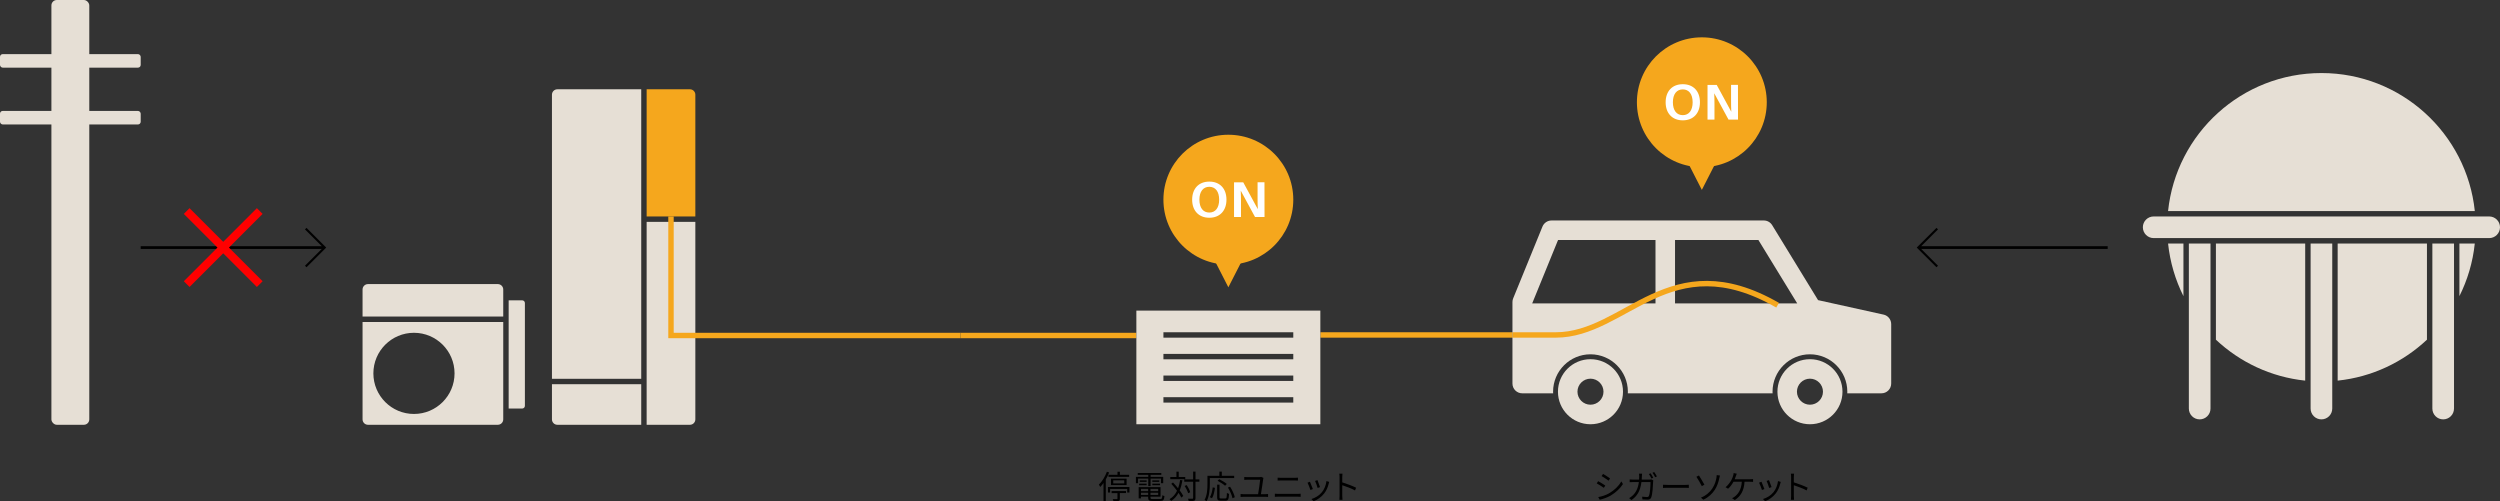 <?xml version="1.0" encoding="UTF-8"?><svg id="_レイヤー_2" xmlns="http://www.w3.org/2000/svg" viewBox="0 0 924 185.28"><rect x="0" y="0" width="924" height="185.28" fill="#333333" stroke="none"/><defs><style>.cls-1{fill:#fff;}.cls-1,.cls-2{fill-rule:evenodd;}.cls-3{fill:none;stroke:#f5a71d;stroke-miterlimit:10;stroke-width:2px;}.cls-4,.cls-2{fill:#f5a71d;}.cls-5{fill:#e6dfd5;}.cls-6{fill:red;}</style></defs><g id="_レイヤー_1-2"><rect class="cls-5" x="19" width="14" height="157" rx="2" ry="2"/><rect class="cls-5" y="20" width="52" height="5" rx="1" ry="1"/><rect class="cls-5" y="41" width="52" height="5" rx="1" ry="1"/><polygon points="113.28 84.22 112.72 84.78 118.93 91 52 91 52 92 118.93 92 112.72 98.22 113.28 98.78 120.57 91.5 113.28 84.22"/><polygon class="cls-6" points="97.06 79.06 94.94 76.94 82.5 89.38 70.06 76.94 67.94 79.06 80.38 91.5 67.94 103.94 70.06 106.06 82.5 93.62 94.94 106.06 97.06 103.94 84.62 91.5 97.06 79.06"/><polygon points="779 91 710.07 91 716.28 84.78 715.72 84.22 708.43 91.5 715.72 98.78 716.28 98.22 710.07 92 779 92 779 91"/><path class="cls-5" d="m920,80h-124c-2.21,0-4,1.79-4,4s1.79,4,4,4h124c2.21,0,4-1.79,4-4s-1.79-4-4-4Z"/><path class="cls-5" d="m858,27c-29.45,0-53.69,22.34-56.68,51h113.37c-3-28.66-27.23-51-56.68-51Z"/><path class="cls-5" d="m899,123.57v27.43c0,2.21,1.79,4,4,4s4-1.79,4-4v-61h-8v33.57Z"/><path class="cls-5" d="m819,125.55c8.83,8.29,20.29,13.8,33,15.13v-50.68h-33v35.55Z"/><path class="cls-5" d="m909,109.45c2.98-5.96,4.96-12.52,5.68-19.45h-5.68v19.45Z"/><path class="cls-5" d="m864,140.68c12.71-1.33,24.17-6.84,33-15.13v-35.55h-33v50.68Z"/><path class="cls-5" d="m854,140.85v10.15c0,2.21,1.79,4,4,4s4-1.79,4-4v-61h-8v50.85Z"/><path class="cls-5" d="m807,109.45v-19.45h-5.68c.73,6.93,2.7,13.49,5.68,19.45Z"/><path class="cls-5" d="m809,113.11v37.89c0,2.21,1.79,4,4,4s4-1.79,4-4v-61h-8v23.11Z"/><path class="cls-5" d="m134,155c0,1.1.9,2,2,2h48c1.1,0,2-.9,2-2v-36h-52v36Zm19-32c8.28,0,15,6.72,15,15s-6.72,15-15,15-15-6.72-15-15,6.72-15,15-15Zm33-16v10h-52v-10c0-1.1.9-2,2-2h48c1.1,0,2,.9,2,2Zm7,44h-5v-40h5c.55,0,1,.45,1,1v38c0,.55-.45,1-1,1Z"/><path class="cls-4" d="m239,33v47h18v-45c0-1.1-.9-2-2-2h-16Z"/><path class="cls-5" d="m204,142v13c0,1.1.9,2,2,2h31v-15h-33Z"/><path class="cls-5" d="m237,33h-31c-1.1,0-2,.9-2,2v105h33V33Z"/><path class="cls-5" d="m239,157h16c1.1,0,2-.9,2-2v-73h-18v75Z"/><line class="cls-3" x1="355" y1="124" x2="420" y2="124"/><polyline class="cls-3" points="248 80 248 124 355 124"/><circle class="cls-4" cx="454" cy="73.8" r="24"/><polygon class="cls-2" points="454 106.18 462.38 89.8 445.62 89.8 454 106.18"/><path class="cls-1" d="m453.3,73.8c0,4.02-2.4,6.68-6.34,6.68s-6.34-2.66-6.34-6.68,2.38-6.68,6.34-6.68,6.34,2.64,6.34,6.68Zm-2.7,0c0-3.01-1.38-4.76-3.64-4.76s-3.66,1.75-3.66,4.76,1.38,4.76,3.66,4.76,3.64-1.77,3.64-4.76Z"/><path class="cls-1" d="m463.86,80.21l-5.28-9.74c.07,1.39.09,2.86.09,3.94v5.8h-2.57v-12.83h3.4l5.39,9.93c-.07-1.38-.09-2.94-.09-4.04v-5.9h2.55l.02,12.83h-3.52Z"/><path d="m409.94,174.61c-.34.89-.76,1.76-1.24,2.59v8.04h-.84v-6.73c-.38.55-.79,1.04-1.21,1.48-.1-.21-.34-.67-.5-.87,1.18-1.15,2.28-2.94,2.96-4.76l.83.25Zm7.5,5.38v2.04h-.82v-1.32h-6.32v1.34h-.8v-2.06h7.94Zm-4.42-4.51v-1.12h.89v1.12h3.42v.78h-7.63v-.78h3.32Zm-2.4,3.81v-2.38h5.77v2.38h-5.77Zm.24,2.22h5.31v.73h-2.28v2.08c0,.48-.1.71-.48.83-.37.13-.98.13-1.87.13-.04-.24-.17-.56-.28-.8.71.02,1.33.02,1.51.01.19,0,.24-.05.24-.19v-2.05h-2.16v-.73Zm.6-2.84h4.06v-1.13h-4.06v1.13Z"/><path d="m424.4,176.9h-3.77v1.68h-.8v-2.33h4.57v-.73h-3.89v-.7h8.71v.7h-3.96v.73h4.66v2.33h-.83v-1.68h-3.83v2.74h-.86v-2.74Zm4.38,7.56c.64,0,.76-.22.82-1.42.2.13.53.25.78.3-.13,1.45-.41,1.81-1.54,1.81h-2.76c-1.34,0-1.72-.23-1.72-1.19v-.38h-2.66v.62h-.85v-4.16h8.09v3.54h-3.72v.38c0,.41.14.49.9.49h2.66Zm-7.75-5.7h2.76v.56h-2.76v-.56Zm2.76-.66h-2.53v-.55h2.53v.55Zm-2.09,2.59v.83h2.66v-.83h-2.66Zm2.66,2.25v-.82h-2.66v.82h2.66Zm3.71-2.25h-2.86v.83h2.86v-.83Zm0,2.25v-.82h-2.86v.82h2.86Zm.4-5.39v.55h-2.57v-.55h2.57Zm-2.57,1.21h2.85v.56h-2.85v-.56Z"/><path d="m437.03,177.52c-.24,1.4-.56,2.65-1.02,3.73.56.74,1.03,1.46,1.33,2.05l-.72.61c-.24-.5-.61-1.12-1.04-1.75-.67,1.24-1.55,2.24-2.71,3.01-.11-.17-.43-.53-.62-.68,1.25-.74,2.14-1.79,2.78-3.11-.66-.89-1.42-1.8-2.12-2.56l.62-.5c.62.65,1.28,1.4,1.88,2.15.34-.91.59-1.94.76-3.07l.86.12Zm1.04-.4h-5.54v-.83h2.28v-1.96h.85v1.96h2.41v.83Zm5.21.92h-1.43v6.01c0,.6-.14.86-.5,1.03-.36.14-.96.17-1.99.17-.04-.24-.16-.66-.29-.92.76.02,1.42.02,1.62.01.2-.01.29-.07.29-.29v-6.01h-3.28v-.85h3.28v-2.88h.88v2.88h1.43v.85Zm-4.14,4.27c-.19-.71-.73-1.86-1.3-2.69l.73-.34c.58.82,1.14,1.92,1.32,2.64l-.76.38Z"/><path d="m447.15,176.71v2.24c0,1.82-.17,4.51-1.19,6.32-.16-.16-.54-.41-.76-.5.97-1.71,1.07-4.12,1.07-5.82v-3.1h4.4v-1.54h.91v1.54h4.57v.85h-9.01Zm.01,7.06c.6-.91.91-2.38,1.06-3.64l.82.18c-.17,1.31-.47,2.87-1.08,3.82l-.79-.36Zm5.7.46c.49,0,.56-.3.6-2.05.2.14.56.3.8.36-.1,1.98-.32,2.51-1.34,2.51h-1.75c-1.04,0-1.32-.3-1.32-1.3v-4.63h.88v4.63c0,.41.1.48.55.48h1.58Zm-.07-4.69c-.58-.54-1.78-1.34-2.76-1.85l.61-.58c.96.47,2.17,1.22,2.78,1.76l-.64.66Zm1.84.34c.79,1.22,1.55,2.83,1.75,3.9l-.85.37c-.2-1.06-.91-2.7-1.69-3.95l.79-.32Z"/><path d="m467.68,182.65c.36,0,.7-.04,1-.07v1.09c-.32-.04-.76-.05-1-.05h-8.1c-.34,0-.68.01-1.06.05v-1.09c.36.05.72.07,1.06.07h5.41c.21-1.28.72-4.5.76-5.34h-4.73c-.44,0-.77.02-1.14.05v-1.07c.35.05.73.07,1.13.07h4.43c.24,0,.6-.05.74-.1l.8.37c-.05.12-.08.3-.1.4-.13,1.13-.64,4.33-.84,5.62h1.63Z"/><path d="m471.18,182.48c.41.04.83.06,1.26.06h7.19c.36,0,.74-.01,1.09-.06v1.15c-.36-.04-.77-.06-1.09-.06h-7.19c-.43,0-.85.04-1.26.06v-1.15Zm1.03-5.94c.38.04.79.06,1.18.06h5.15c.43,0,.85-.02,1.19-.06v1.08c-.34-.02-.79-.04-1.19-.04h-5.14c-.42,0-.82.01-1.19.04v-1.08Z"/><path d="m485.24,180.76l-.91.34c-.18-.62-.83-2.28-1.07-2.7l.89-.35c.24.52.86,2.09,1.09,2.71Zm6.04-2.64c-.08.25-.13.45-.18.6-.32,1.32-.84,2.6-1.7,3.68-1.1,1.4-2.57,2.34-3.91,2.86l-.79-.82c1.39-.4,2.92-1.31,3.9-2.54.85-1.04,1.48-2.57,1.66-4.1l1.03.32Zm-3.4,1.92l-.89.31c-.13-.54-.68-2.06-.94-2.6l.88-.3c.2.48.79,2.06.95,2.59Z"/><path d="m500.82,181.27c-1.31-.71-3.38-1.51-4.72-1.93v3.96c.01.38.04,1.02.08,1.42h-1.15c.05-.38.07-.97.07-1.42v-6.98c0-.34-.02-.88-.1-1.25h1.18c-.04.37-.08.89-.08,1.25v1.96c1.58.48,3.85,1.34,5.12,1.98l-.41,1.02Z"/><line class="cls-3" x1="488" y1="123.8" x2="559" y2="123.8"/><path class="cls-5" d="m420,114.8v42h68v-42h-68Zm58,34h-48v-2h48v2Zm0-8h-48v-2h48v2Zm0-8h-48v-2h48v2Zm0-8h-48v-2h48v2Z"/><circle class="cls-4" cx="629" cy="37.8" r="24"/><polygon class="cls-2" points="629 70.18 637.38 53.8 620.62 53.8 629 70.18"/><path class="cls-1" d="m628.3,37.8c0,4.02-2.4,6.68-6.34,6.68s-6.34-2.66-6.34-6.68,2.38-6.68,6.34-6.68,6.34,2.64,6.34,6.68Zm-2.7,0c0-3.01-1.38-4.76-3.64-4.76s-3.66,1.75-3.66,4.76,1.38,4.76,3.66,4.76,3.64-1.77,3.64-4.76Z"/><path class="cls-1" d="m638.86,44.21l-5.28-9.74c.07,1.39.09,2.86.09,3.94v5.8h-2.57v-12.83h3.4l5.39,9.93c-.07-1.38-.09-2.94-.09-4.04v-5.9h2.55l.02,12.83h-3.52Z"/><path d="m593.32,179.46l-.55.84c-.59-.43-1.9-1.27-2.62-1.64l.53-.82c.72.38,2.11,1.24,2.64,1.62Zm1.39,2.86c1.99-1.14,3.58-2.7,4.55-4.39l.58.98c-1.04,1.62-2.7,3.17-4.61,4.3-1.21.7-2.87,1.26-3.98,1.49l-.55-.98c1.32-.23,2.81-.7,4.02-1.39Zm.38-5.48l-.56.82c-.58-.43-1.87-1.3-2.58-1.71l.54-.8c.71.4,2.09,1.31,2.6,1.69Z"/><path d="m609.61,177.26c.32,0,.56-.02.77-.06l.67.34c-.04.2-.06.43-.06.59-.05,1.15-.19,4.64-.73,5.8-.24.52-.62.73-1.28.73-.61,0-1.31-.04-1.93-.08l-.12-1c.65.08,1.28.13,1.79.13.35,0,.56-.1.7-.38.46-.92.61-3.88.61-5.16h-3.36c-.43,3.46-1.68,5.27-3.68,6.65l-.86-.71c.37-.2.86-.54,1.22-.89,1.19-1.07,2.05-2.58,2.38-5.05h-2.02c-.48,0-.96,0-1.38.05v-1.01c.42.04.91.06,1.37.06h2.11c.02-.38.05-.79.05-1.21,0-.28-.04-.72-.08-1h1.13c-.04.26-.06.68-.07.97-.01.43-.04.84-.06,1.24h2.86Zm.46-2.32c.3.43.73,1.16.98,1.64l-.65.29c-.24-.48-.65-1.2-.97-1.66l.64-.28Zm1.32-.48c.31.44.78,1.19,1,1.63l-.64.29c-.26-.52-.66-1.2-1-1.64l.64-.28Z"/><path d="m614.64,179.16c.36.02,1,.06,1.67.06h6.58c.6,0,1.03-.04,1.3-.06v1.18c-.24-.01-.74-.06-1.28-.06h-6.59c-.66,0-1.3.02-1.67.06v-1.18Z"/><path d="m627.93,175.73c.53.78,1.58,2.63,2.02,3.41l-.96.54c-.45-.9-1.43-2.66-2-3.46l.95-.49Zm4.97,4.75c.92-1.37,1.31-2.8,1.5-3.91.06-.31.11-.77.1-.98l1.2.17c-.1.31-.19.73-.24.95-.29,1.43-.77,2.93-1.64,4.28-.94,1.44-2.29,2.79-4.25,3.7l-.9-.76c1.99-.82,3.35-2.11,4.24-3.44Z"/><path d="m646.81,177.13c.3,0,.78-.01,1.13-.06v1.03c-.38-.02-.85-.04-1.13-.04h-2.03c-.19,3.43-1.54,5.44-3.6,6.76l-1.02-.7c.34-.13.71-.34.97-.55,1.18-.89,2.47-2.46,2.64-5.51h-3.07c-.49.9-1.3,1.99-2,2.57l-.95-.56c.86-.62,1.73-1.85,2.14-2.58.34-.6.55-1.22.68-1.68.08-.29.16-.61.18-.96l1.15.23c-.11.28-.22.59-.3.84-.12.35-.28.78-.46,1.21h5.66Z"/><path d="m652.13,180.76l-.91.34c-.18-.62-.83-2.28-1.07-2.7l.89-.35c.24.52.86,2.09,1.09,2.71Zm6.04-2.64c-.08.25-.13.45-.18.6-.32,1.32-.84,2.6-1.7,3.68-1.1,1.4-2.57,2.34-3.91,2.86l-.79-.82c1.39-.4,2.92-1.31,3.9-2.54.85-1.04,1.48-2.57,1.66-4.1l1.03.32Zm-3.4,1.92l-.89.31c-.13-.54-.68-2.06-.94-2.6l.88-.3c.2.48.79,2.06.95,2.59Z"/><path d="m667.72,181.27c-1.31-.71-3.38-1.51-4.72-1.93v3.96c.01.38.04,1.02.08,1.42h-1.15c.05-.38.07-.97.07-1.42v-6.98c0-.34-.02-.88-.1-1.25h1.18c-.04.37-.08.89-.08,1.25v1.96c1.58.48,3.85,1.34,5.12,1.98l-.41,1.02Z"/><path class="cls-5" d="m696.21,116.29l-24.25-5.36-16.97-27.72c-.66-1.07-1.82-1.72-3.07-1.72h-78.48c-1.46,0-2.78.89-3.34,2.24l-10.83,26.54c-.18.43-.27.9-.27,1.36v30.13c0,1.99,1.61,3.61,3.61,3.61h11.43c0-.2-.02-.4-.02-.6,0-7.62,6.2-13.82,13.82-13.82s13.82,6.2,13.82,13.82c0,.2,0,.4-.02.6h53.51c0-.2-.02-.4-.02-.6,0-7.62,6.2-13.82,13.82-13.82s13.82,6.2,13.82,13.82c0,.2,0,.4-.02.6h12.63c1.99,0,3.61-1.61,3.61-3.61v-21.97c0-1.68-1.16-3.13-2.79-3.51Zm-129.91-4.16l9.56-23.43h36.01v23.43h-45.58Zm52.79,0v-23.43h30.81l14.35,23.43h-45.16Z"/><path class="cls-5" d="m587.84,132.76c-6.64,0-12.02,5.38-12.02,12.02s5.38,12.02,12.02,12.02,12.02-5.38,12.02-12.02-5.38-12.02-12.02-12.02Zm0,16.82c-2.65,0-4.81-2.16-4.81-4.81s2.16-4.81,4.81-4.81,4.81,2.16,4.81,4.81-2.16,4.81-4.81,4.81Z"/><path class="cls-5" d="m668.96,132.76c-6.64,0-12.02,5.38-12.02,12.02s5.38,12.02,12.02,12.02,12.02-5.38,12.02-12.02-5.38-12.02-12.02-12.02Zm0,16.82c-2.65,0-4.81-2.16-4.81-4.81s2.16-4.81,4.81-4.81,4.81,2.16,4.81,4.81-2.16,4.81-4.81,4.81Z"/><path class="cls-3" d="m559,123.8h16c26,0,42-34,82-11"/></g></svg>